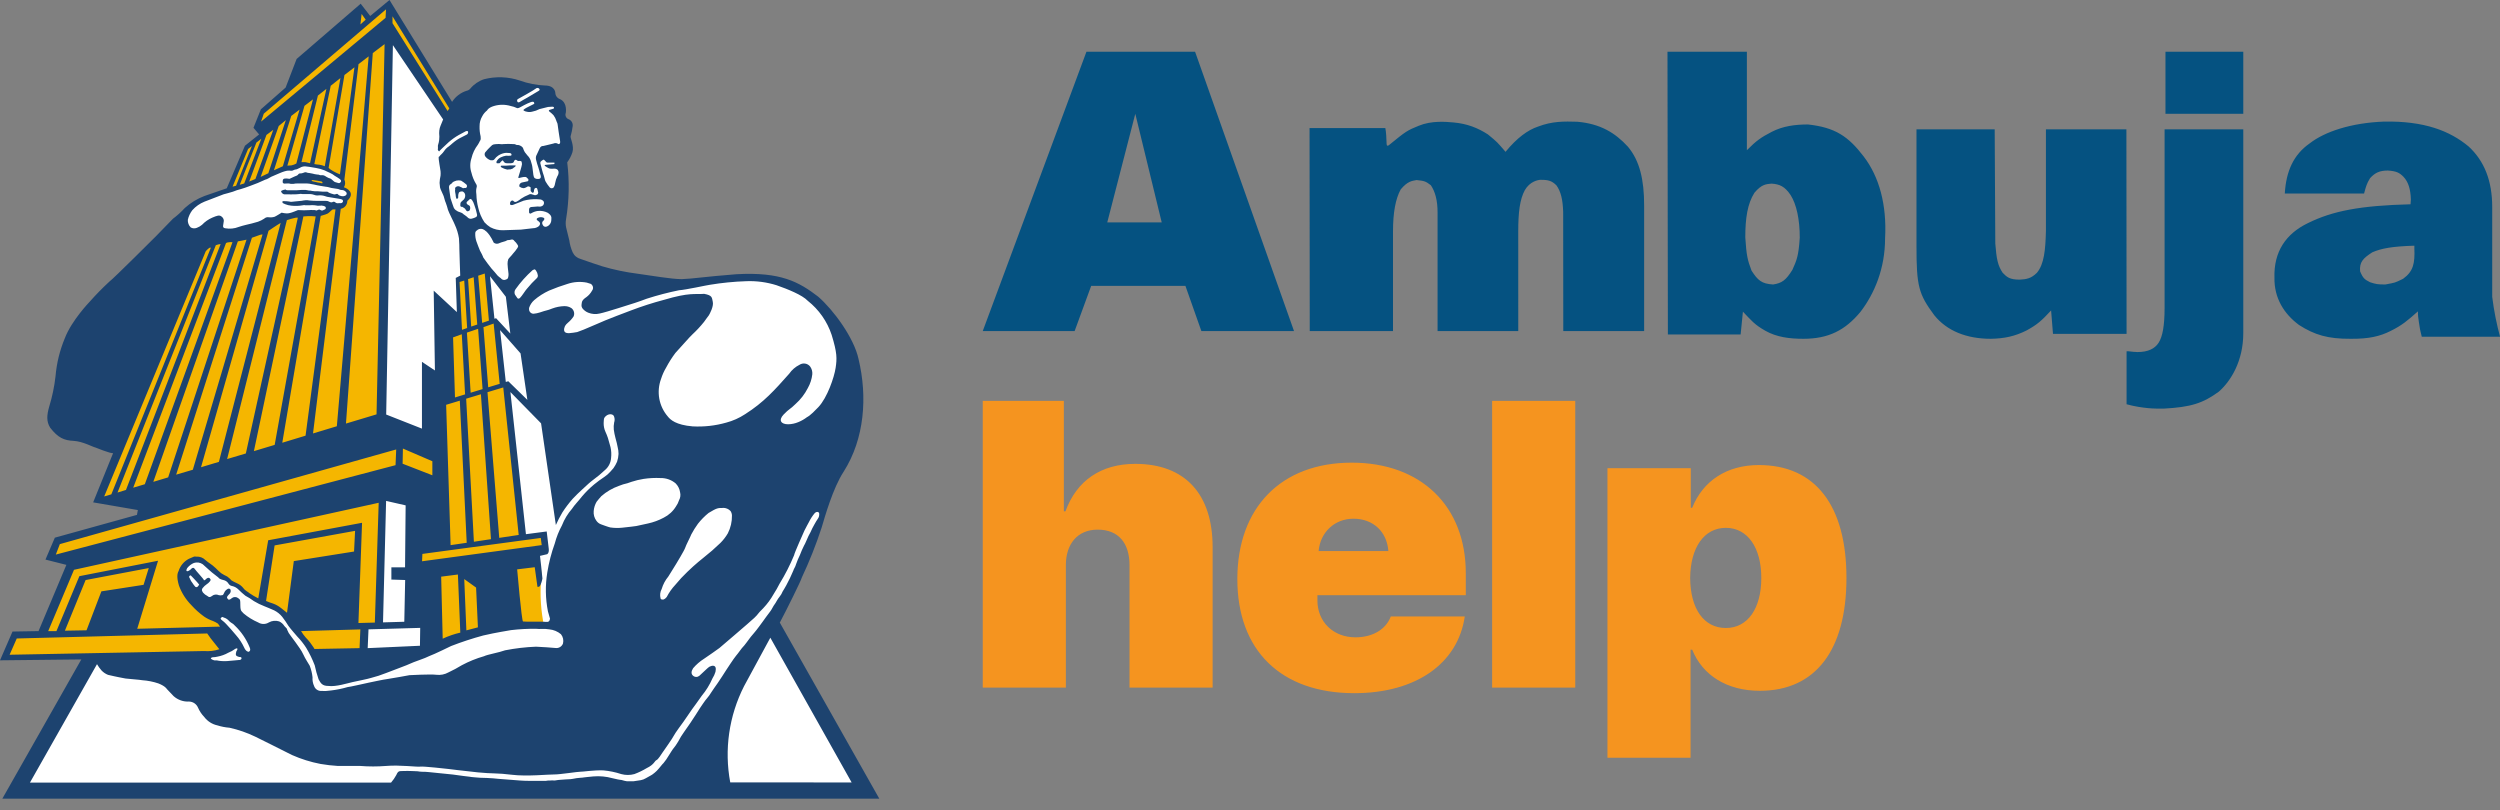 <svg width="145" height="47" viewBox="0 0 145 47" fill="none" xmlns="http://www.w3.org/2000/svg">
<rect x="0" y="0" width="145" height="47" fill="#808080" stroke="none"/>
<path fill-rule="evenodd" clip-rule="evenodd" d="M140.033 14.25C138.735 14.289 138.117 14.409 137.595 14.633C137.066 14.973 136.837 15.199 136.886 15.737C137.058 16.151 137.153 16.21 137.47 16.372C137.806 16.478 137.885 16.5 138.348 16.5C138.94 16.385 138.858 16.425 139.377 16.171C139.983 15.739 140.066 15.261 140.033 14.405V14.25ZM140.24 18.058C139.639 18.591 139.334 18.858 138.674 19.186C138.034 19.513 137.382 19.659 136.341 19.65C135.015 19.659 134.241 19.424 133.342 18.848C132.457 18.192 131.9 17.274 131.918 16.113C131.871 14.596 132.584 13.557 133.854 12.943C135.291 12.23 136.91 11.923 139.811 11.848C139.811 11.825 139.813 11.781 139.82 11.716C139.827 11.652 139.83 11.605 139.83 11.573C139.814 10.973 139.684 10.551 139.401 10.252C139.162 10.009 138.979 9.923 138.493 9.891C138.019 9.895 137.759 10.011 137.465 10.333C137.281 10.63 137.226 10.803 137.117 11.224H132.518C132.594 9.923 133.031 8.966 133.96 8.317C134.832 7.639 136.358 7.124 138.279 7.052C140.596 7.009 142.091 7.585 143.185 8.5C144.094 9.344 144.548 10.488 144.548 12.003V17.217C144.653 18.047 144.801 18.785 145.003 19.532H140.463C140.386 19.251 140.329 18.967 140.295 18.68C140.258 18.394 140.24 18.362 140.24 18.058ZM130.11 6.6H125.597V3H130.11V6.6ZM123.341 20.372C123.364 20.372 123.393 20.372 123.43 20.372C123.684 20.404 123.869 20.419 123.98 20.419C124.579 20.419 124.981 20.225 125.202 19.877C125.425 19.531 125.546 18.902 125.546 17.86V7.5H130.11V19.323C130.11 20.936 129.394 22.098 128.695 22.713C127.785 23.376 127.104 23.615 125.492 23.7C125.255 23.7 124.909 23.704 124.594 23.672C124.29 23.643 123.841 23.585 123.341 23.447V20.372ZM123.331 7.5L123.341 19.363H119.073L118.964 18.006C118.403 18.61 118.171 18.819 117.541 19.166C116.867 19.502 116.264 19.636 115.466 19.65C114.06 19.65 112.919 19.193 112.187 18.281C111.278 17.058 111.156 16.59 111.156 14.28V7.5H115.692L115.727 14.124C115.797 15.023 115.871 15.399 116.155 15.821C116.394 16.069 116.553 16.219 117.144 16.219C117.529 16.198 117.801 16.158 118.143 15.82C118.557 15.319 118.637 14.51 118.664 13.385V7.5H123.331ZM104.386 13.783C104.386 12.729 104.197 11.847 103.853 11.31C103.516 10.811 103.223 10.682 102.75 10.65C102.444 10.682 102.188 10.672 101.757 11.18C101.355 11.814 101.227 12.65 101.227 13.767C101.295 14.822 101.355 15.078 101.589 15.696C101.957 16.267 102.178 16.46 102.839 16.5C103.353 16.421 103.584 16.255 103.959 15.65C104.215 15.085 104.319 14.83 104.386 13.783ZM96.714 3H101.319V8.712C101.869 8.158 102.13 7.973 102.766 7.644C103.404 7.316 104.101 7.219 104.861 7.219C106.441 7.391 107.204 7.909 108.099 9.083C108.994 10.254 109.441 11.877 109.335 13.815C109.335 15.579 108.719 17.026 107.906 18.089C107.023 19.153 106.06 19.65 104.597 19.65C103.791 19.65 103.053 19.555 102.398 19.189C101.743 18.82 101.565 18.571 101.09 18.077L100.956 19.399H96.737L96.714 3ZM75.965 19.2L75.954 7.429H80.35C80.397 7.665 80.414 8.019 80.423 8.334C80.427 8.475 80.474 8.462 80.541 8.432C81.577 7.585 81.619 7.569 82.29 7.293C83.033 6.987 83.859 7.062 84.314 7.103C85.105 7.176 85.711 7.418 86.299 7.796C86.888 8.282 86.813 8.221 87.321 8.806C87.986 7.993 88.624 7.535 89.198 7.345C90.026 7.026 90.717 7.037 91.488 7.061C92.816 7.181 93.669 7.693 94.416 8.505C95.099 9.317 95.36 10.413 95.36 11.912V19.2H90.67L90.664 12.287C90.64 11.583 90.534 11.116 90.275 10.752C90.015 10.496 89.817 10.422 89.34 10.43C89.188 10.438 88.728 10.529 88.439 11.03C88.149 11.568 88.058 12.31 88.058 13.425L88.059 19.2H83.379V12.316C83.379 11.64 83.245 11.12 82.988 10.742C82.68 10.505 82.603 10.493 82.166 10.443C81.874 10.493 81.634 10.519 81.241 10.985C80.942 11.532 80.794 12.325 80.794 13.425V19.2H75.965ZM67.38 12.9L65.847 6.6L64.221 12.9H67.38ZM62.329 19.2H57L63.014 3H69.314L75.052 19.2H69.679L68.755 16.582H63.288L62.329 19.2Z" fill="#055281"/>
<path fill-rule="evenodd" clip-rule="evenodd" d="M61.82 39.882H57V23.25H61.703V29.658H61.797C62.443 27.872 63.866 26.904 65.841 26.904C68.756 26.904 70.332 28.679 70.332 31.733V39.882H65.512V32.782C65.512 31.502 64.877 30.719 63.666 30.719C62.467 30.719 61.82 31.583 61.82 32.77V39.882ZM80.666 35.755C80.383 36.516 79.596 36.965 78.62 36.965C77.327 36.965 76.41 36.066 76.41 34.822V34.522H85.016V33.243C85.016 29.347 82.417 26.834 78.397 26.834C74.317 26.834 71.766 29.428 71.766 33.589C71.766 37.726 74.294 40.204 78.549 40.204C82.112 40.204 84.557 38.498 84.957 35.755H80.666ZM78.502 30.085C79.631 30.085 80.442 30.822 80.525 31.963H76.48C76.575 30.868 77.409 30.085 78.502 30.085ZM86.544 39.882H91.364V23.25H86.544V39.882ZM102.015 26.973C100.146 26.973 98.771 27.895 98.147 29.451H98.065V27.157H93.233V43.95H98.053V37.68H98.147C98.747 39.167 100.158 40.066 102.074 40.066C105.295 40.066 107.094 37.715 107.094 33.519C107.094 29.312 105.284 26.973 102.015 26.973ZM100.099 36.424C98.829 36.424 98.042 35.317 98.03 33.531C98.042 31.756 98.841 30.615 100.099 30.615C101.357 30.615 102.156 31.756 102.156 33.519C102.156 35.294 101.369 36.424 100.099 36.424Z" fill="#F5941F"/>
<path fill-rule="evenodd" clip-rule="evenodd" d="M50.085 46.033H0.861L5.455 38.224L9.67 29.682L9.937 13.206L11.163 11.889L11.913 11.477L12.556 11.298L13.328 11.078L13.909 10.756L22.653 1.835L26.236 6.58L29.983 4.9L31.154 4.952L31.844 5.271L32.375 6.043L32.8 8.197L32.668 10.404L32.401 12.693L32.508 14.896L34.662 16.014L38.652 16.574L41.042 16.252L43.331 16.042L45.431 16.387L47.319 17.45L48.382 18.671L49.18 21.015L49.102 23.911L48.568 27.369L47.692 29.417V29.788L47.453 30.454L44.742 36.168L44.713 36.57L50.085 46.033Z" fill="white"/>
<path fill-rule="evenodd" clip-rule="evenodd" d="M22.648 0.396L22.589 1.524L25.959 6.88L26.184 6.183L22.648 0.396ZM28.248 15.568L26.576 16.2V18.274L25.853 19.179L25.943 22.793L25.399 23.519L25.715 31.418L24.224 31.644L24.178 32.681L25.5 37.48L28.352 36.443L31.564 36.349C31.374 35.459 31.312 34.547 31.38 33.64C31.517 32.284 30.794 32.149 30.794 32.149L31.517 31.89L31.608 31.164L30.343 31.12L29.347 22.396L29.257 22.036L28.94 18.925L28.624 18.666L28.248 15.568ZM25.637 28.357L25.505 26.163L22.332 25.245L8.255 29.964L3.277 31.338L2.945 32.287L3.5 32.481L4.156 32.777L2.388 36.803H0.871L0.353 38.081L11.907 37.952L13.152 37.656L13.02 36.51L12.019 35.33L10.567 33.466L10.894 32.614L11.451 32.385L12.019 32.743L12.838 33.466L13.165 33.63L13.424 33.889L13.72 33.92L14.378 34.576L15.096 34.903L15.783 35.198L16.732 35.919L17.769 37.425L18.425 38.177L21.017 38.078L21.147 36.474L21.925 36.342L22.153 28.616L25.637 28.357ZM17.917 10.38L18.225 10.287L18.879 10.447L18.91 10.797L18.617 10.758L18.122 10.629L17.888 10.507L17.917 10.38ZM5.732 28.974L11.889 13.937L16.341 12.641L17.326 12.4H18.829L19.247 12.024L19.765 11.935L19.991 11.783L20.017 11.523L20.206 11.321L20.141 11.106L19.765 10.847L19.903 10.587L19.643 10.222L18.923 9.779L18.067 9.602L17.385 9.579L16.984 9.69L16.426 9.779L14.922 10.486L13.235 11.041L14.308 8.555L15.291 7.723L14.987 7.093L15.247 6.333L20.75 1.641L20.911 0.531L21.43 1.151L22.519 0.308L22.534 1.659L22.228 24.678L5.732 28.974Z" fill="#F5B600"/>
<path fill-rule="evenodd" clip-rule="evenodd" d="M22.98 26.068L22.941 26.98L3.238 32.165L3.471 31.559L22.98 26.068ZM15.431 34.856L15.928 31.634L20.595 30.789L20.535 31.989L17.041 32.544L16.647 35.541L16.297 35.263C16.157 35.152 16 35.064 15.832 35.004C15.696 34.963 15.562 34.914 15.431 34.856ZM3.764 36.58L4.965 33.643L8.628 32.948L8.327 33.92L5.88 34.299L5.019 36.557L3.764 36.58ZM11.07 33.379C11.096 33.392 11.394 33.724 11.438 33.77C11.482 33.817 11.552 33.907 11.552 33.907C11.552 33.907 11.482 34.029 11.441 34.042C11.421 34.052 11.399 34.056 11.377 34.053C11.355 34.05 11.335 34.039 11.319 34.024C11.255 33.95 11.197 33.871 11.145 33.788C11.106 33.741 11.073 33.688 11.047 33.633C11.034 33.589 11.014 33.548 10.987 33.511C10.987 33.511 10.953 33.446 10.987 33.407C11.021 33.368 11.047 33.366 11.07 33.379ZM20.789 36.135L21.741 36.109L21.964 29.161L4.291 33.049L2.795 36.604H3.274L4.604 33.418L9.167 32.523L7.959 36.469L12.763 36.344L12.644 36.173C12.553 36.111 12.455 36.059 12.353 36.018C12.169 35.956 11.995 35.869 11.835 35.759C11.569 35.566 11.323 35.347 11.104 35.103C10.783 34.78 10.536 34.392 10.38 33.965C10.235 33.477 10.284 33.254 10.357 33.125C10.453 32.819 10.665 32.564 10.948 32.414C11.355 32.246 11.207 32.277 11.392 32.285C11.487 32.278 11.582 32.292 11.672 32.326C11.761 32.359 11.842 32.411 11.91 32.479C12.128 32.673 12.25 32.702 12.519 32.959C12.616 33.062 12.72 33.158 12.83 33.246C12.94 33.319 13.055 33.382 13.175 33.436C13.27 33.504 13.356 33.582 13.434 33.669C13.533 33.728 13.635 33.781 13.74 33.827C13.889 33.89 14.019 33.989 14.119 34.115C14.22 34.263 14.404 34.335 14.461 34.4C14.627 34.514 14.8 34.616 14.98 34.706L15.555 31.336L20.999 30.322L20.789 36.135ZM22.215 36.098L23.449 36.062L23.499 33.641L22.7 33.615V32.904H23.493L23.527 29.311L22.394 29.052L22.215 36.098ZM21.373 36.503L21.326 37.592L24.357 37.454L24.372 36.417L21.373 36.503ZM18.241 37.641L20.854 37.592L20.901 36.505L17.463 36.604C17.538 36.732 17.625 36.852 17.722 36.964C17.814 37.058 17.901 37.156 17.982 37.26C17.982 37.26 18.256 37.641 18.241 37.641ZM12.019 36.741C12.143 36.927 12.277 37.106 12.421 37.278C12.535 37.418 12.722 37.656 12.722 37.656C12.435 37.752 12.133 37.787 11.832 37.76L0.557 37.975L0.972 37.032L12.019 36.741ZM26.926 33.586L27.05 36.562L27.719 36.386L27.613 34.079L26.926 33.586ZM25.588 33.446L26.558 33.322L26.698 36.692C26.346 36.773 26.003 36.891 25.676 37.044L25.588 33.446ZM23.369 26.016L23.351 26.895L25.077 27.566V26.752L23.369 26.016ZM31.364 31.201L31.419 31.616L24.479 32.554L24.499 32.127L31.364 31.201ZM26.669 23.239L27.069 31.481L26.135 31.618L25.876 23.478L26.669 23.239ZM27.893 22.866L28.476 31.271L27.486 31.421L27.037 23.125L27.893 22.866ZM29.189 22.472L30.084 31.027L28.956 31.196L28.274 22.747L29.189 22.472ZM29.005 19.146L29.337 22.153L29.48 22.112L30.587 23.193L30.192 20.496L29.005 19.146ZM26.783 19.387L26.975 22.874L26.389 23.053L26.278 19.568L26.783 19.387ZM27.73 19.071L27.989 22.568L27.297 22.778L27.081 19.291L27.73 19.071ZM28.632 18.767L28.982 22.262L28.316 22.464L28.041 18.975L28.632 18.767ZM28.419 16.019L28.678 18.487L28.772 18.456L29.599 19.348L29.34 17.214L28.419 16.019ZM27.735 15.991L27.965 18.728L28.357 18.596L28.116 15.864L27.735 15.991ZM27.149 16.188L27.328 18.941L27.68 18.824L27.473 16.079L27.149 16.188ZM26.654 16.356L26.796 19.13L27.094 19.026L26.926 16.273L26.654 16.356ZM12.797 14.155L12.675 14.173C12.623 14.187 12.571 14.203 12.519 14.22L6.816 28.567L7.306 28.417L12.797 14.155ZM13.484 14.049C13.421 14.039 13.357 14.039 13.294 14.049C13.25 14.067 13.214 14.049 13.175 14.07L13.11 14.095L7.726 28.287L8.4 28.085L13.484 14.049ZM13.795 14C13.795 14 14.248 13.919 14.282 13.904C14.316 13.888 14.282 13.948 14.282 13.948L9.753 27.688L8.892 27.947L13.795 14ZM6.458 28.671L6.043 28.795L11.936 14.567C11.996 14.499 12.062 14.436 12.133 14.378C12.165 14.368 12.198 14.362 12.232 14.363L6.458 28.671ZM14.611 13.79C14.611 13.79 14.845 13.709 14.902 13.686C14.959 13.663 15.029 13.642 15.086 13.621C15.132 13.606 15.18 13.598 15.228 13.598L11.184 27.245L10.217 27.53L14.611 13.79ZM15.576 13.383C15.576 13.383 15.739 13.284 15.835 13.211C15.931 13.139 16.278 12.929 16.278 12.929L12.696 26.788L11.659 27.1L15.576 13.383ZM16.639 12.768C16.809 12.712 16.982 12.664 17.157 12.626C17.196 12.623 17.235 12.623 17.274 12.626L14.259 26.301L13.173 26.625L16.639 12.768ZM18.311 12.543L15.931 25.803L14.726 26.166L17.595 12.553L17.837 12.537C17.923 12.532 18.009 12.532 18.096 12.537C18.165 12.537 18.235 12.543 18.303 12.553L18.311 12.543ZM17.722 25.269L16.372 25.679L18.601 12.522C18.601 12.522 18.817 12.462 18.861 12.444C18.902 12.431 18.943 12.416 18.982 12.397C19.019 12.379 19.053 12.355 19.084 12.327C19.104 12.304 19.151 12.276 19.169 12.25C19.195 12.222 19.224 12.196 19.255 12.175C19.266 12.162 19.281 12.152 19.297 12.147C19.314 12.142 19.331 12.142 19.348 12.146C19.385 12.149 19.422 12.149 19.459 12.146L17.722 25.269ZM18.08 10.492C18.102 10.504 18.124 10.514 18.148 10.52L18.446 10.588C18.492 10.598 18.539 10.606 18.586 10.611C18.614 10.611 18.617 10.629 18.658 10.629C18.7 10.629 18.708 10.629 18.708 10.59C18.701 10.569 18.687 10.551 18.669 10.538C18.651 10.525 18.629 10.518 18.607 10.518C18.547 10.518 18.459 10.482 18.415 10.482C18.371 10.482 18.205 10.45 18.194 10.45C18.184 10.45 18.052 10.419 18.08 10.489V10.492ZM11.858 11.697C11.588 11.806 11.347 11.976 11.153 12.193C11.029 12.357 10.94 12.546 10.894 12.747C10.889 12.83 10.901 12.912 10.931 12.989C10.96 13.066 11.006 13.136 11.065 13.193C11.118 13.223 11.178 13.24 11.239 13.244C11.3 13.247 11.361 13.237 11.417 13.214C11.527 13.173 11.629 13.113 11.718 13.038C11.886 12.861 12.088 12.72 12.312 12.623C12.587 12.509 12.727 12.447 12.864 12.571C12.913 12.608 12.95 12.659 12.968 12.718C12.987 12.776 12.987 12.839 12.968 12.898C12.968 13.025 12.854 13.214 13.066 13.24C13.328 13.287 13.597 13.26 13.844 13.162C14.057 13.084 14.598 12.965 14.598 12.963L14.964 12.861C15.089 12.817 15.208 12.758 15.319 12.685C15.353 12.652 15.394 12.627 15.439 12.612C15.484 12.597 15.532 12.593 15.578 12.6C15.697 12.617 15.817 12.608 15.931 12.571C16.019 12.535 16.333 12.335 16.333 12.335C16.433 12.359 16.536 12.374 16.639 12.379C16.706 12.377 16.773 12.367 16.838 12.348C16.885 12.348 17.284 12.185 17.284 12.185C17.511 12.2 17.739 12.2 17.966 12.185C18.019 12.175 18.074 12.175 18.127 12.185C18.204 12.174 18.282 12.182 18.355 12.208C18.396 12.208 18.42 12.164 18.531 12.154C18.557 12.154 18.648 12.237 18.718 12.203C18.788 12.169 18.887 12.141 18.889 12.104C18.898 12.083 18.899 12.059 18.894 12.037C18.888 12.015 18.876 11.995 18.858 11.98C18.804 11.949 18.744 11.931 18.682 11.928C18.653 11.918 18.622 11.918 18.593 11.928C18.484 11.943 18.373 11.936 18.267 11.907C18.158 11.895 18.049 11.895 17.94 11.907H17.722C17.669 11.89 17.612 11.89 17.559 11.907C17.338 11.947 17.113 11.954 16.89 11.928C16.77 11.917 16.652 11.888 16.54 11.843L16.405 11.78C16.405 11.78 16.307 11.651 16.473 11.666C16.578 11.666 16.683 11.674 16.787 11.69C16.828 11.703 16.871 11.708 16.914 11.705C16.942 11.705 17.061 11.69 17.108 11.684L17.297 11.666C17.297 11.666 17.455 11.646 17.5 11.646C17.534 11.643 17.568 11.637 17.601 11.627C17.643 11.62 17.687 11.614 17.73 11.612C17.799 11.607 17.868 11.612 17.935 11.627C18.107 11.646 18.28 11.653 18.453 11.651H18.884C18.955 11.644 19.026 11.66 19.086 11.697C19.221 11.767 19.281 11.723 19.281 11.723C19.303 11.708 19.329 11.7 19.356 11.7C19.383 11.7 19.409 11.708 19.431 11.723C19.456 11.749 19.486 11.768 19.52 11.779C19.554 11.79 19.59 11.792 19.625 11.786C19.673 11.778 19.723 11.778 19.77 11.786C19.792 11.783 19.813 11.776 19.832 11.765C19.851 11.754 19.867 11.739 19.879 11.721C19.887 11.709 19.892 11.695 19.894 11.681C19.896 11.667 19.895 11.652 19.891 11.639C19.888 11.625 19.881 11.612 19.873 11.601C19.864 11.589 19.853 11.58 19.84 11.573C19.769 11.548 19.695 11.531 19.62 11.521L19.102 11.436C19.013 11.428 18.925 11.407 18.842 11.373C18.725 11.335 18.6 11.321 18.477 11.332C18.389 11.345 18.3 11.334 18.218 11.301C18.141 11.272 18.061 11.257 17.979 11.254H17.528C17.471 11.239 17.411 11.239 17.354 11.254C17.253 11.283 16.543 11.272 16.543 11.272C16.51 11.276 16.477 11.272 16.447 11.26C16.416 11.248 16.388 11.229 16.367 11.205C16.281 11.117 16.265 11.06 16.455 11.013C16.644 10.966 16.577 11.013 16.577 11.013C16.621 11.032 16.669 11.04 16.717 11.036H17.186C17.186 11.036 17.43 11.016 17.497 11.016C17.531 11.018 17.564 11.018 17.598 11.016C17.679 11.008 17.761 11.015 17.839 11.036C17.961 11.07 17.966 11.036 18.098 11.075C18.204 11.093 18.312 11.099 18.42 11.093L18.726 11.117H18.985C19.055 11.168 19.133 11.205 19.216 11.228C19.335 11.257 19.356 11.272 19.384 11.277C19.437 11.273 19.49 11.262 19.54 11.244C19.573 11.228 19.633 11.311 19.662 11.327L19.75 11.36C19.807 11.382 19.869 11.388 19.929 11.379C20.014 11.36 20.082 11.335 20.102 11.262C20.123 11.189 20.087 11.15 20.038 11.106C20.008 11.078 19.974 11.056 19.936 11.041C19.898 11.027 19.858 11.02 19.817 11.021C19.703 11.021 19.662 10.959 19.558 10.953C19.454 10.948 19.327 10.907 19.27 10.909C19.213 10.912 19.055 10.847 19.011 10.847C18.967 10.847 18.492 10.764 18.415 10.749C18.337 10.733 18.111 10.679 18.07 10.679C17.985 10.657 17.898 10.645 17.811 10.642H17.251C17.177 10.638 17.104 10.645 17.033 10.663C16.976 10.668 16.919 10.668 16.862 10.663C16.795 10.642 16.724 10.634 16.654 10.64C16.584 10.64 16.395 10.691 16.395 10.552C16.395 10.412 16.416 10.342 16.615 10.352C16.815 10.362 16.74 10.401 16.875 10.334C17.009 10.266 17.191 10.191 17.23 10.178C17.264 10.155 17.294 10.126 17.318 10.093C17.326 10.082 17.336 10.074 17.348 10.069C17.36 10.063 17.372 10.061 17.385 10.062C17.467 10.064 17.547 10.048 17.621 10.015C17.651 9.998 17.684 9.99 17.719 9.99C17.753 9.99 17.786 9.998 17.816 10.015C17.854 10.027 17.895 10.034 17.935 10.033C17.997 10.049 18.061 10.061 18.124 10.069C18.209 10.094 18.296 10.112 18.384 10.121C18.446 10.119 18.509 10.132 18.565 10.16H18.721C18.765 10.166 18.809 10.181 18.848 10.204C18.91 10.246 18.976 10.284 19.045 10.316C19.085 10.334 19.126 10.348 19.169 10.36C19.198 10.36 19.33 10.497 19.389 10.539C19.439 10.564 19.492 10.583 19.548 10.593C19.593 10.619 19.647 10.627 19.698 10.616C19.731 10.595 19.758 10.567 19.778 10.533C19.778 10.533 19.812 10.461 19.711 10.386C19.618 10.319 19.522 10.258 19.423 10.202C19.337 10.133 19.243 10.075 19.143 10.03C18.99 9.968 18.884 9.903 18.835 9.885C18.668 9.817 18.494 9.769 18.316 9.74C17.964 9.673 17.798 9.66 17.798 9.66C17.727 9.644 17.654 9.644 17.584 9.657C17.513 9.67 17.445 9.698 17.385 9.738C17.126 9.872 17.126 9.828 17.126 9.828L16.945 9.901C16.909 9.906 16.872 9.906 16.836 9.901C16.792 9.901 16.675 9.846 16.201 10.051L15.731 10.253C15.731 10.253 15.604 10.318 15.555 10.352C15.503 10.382 15.447 10.405 15.389 10.419L14.948 10.614C14.948 10.614 14.171 10.92 13.969 10.966C13.813 11.005 13.66 11.055 13.512 11.117C13.476 11.135 12.968 11.27 12.968 11.27L11.858 11.697ZM14.611 8.467L13.691 10.774L13.489 10.826L14.389 8.641L14.611 8.467ZM15.156 8.047L14.165 10.64L13.906 10.717L14.871 8.27L15.156 8.047ZM15.851 7.529L14.814 10.38L14.453 10.531L15.454 7.827L15.851 7.529ZM16.579 6.966L15.563 10.049L15.117 10.261L16.167 7.308L16.579 6.966ZM17.375 6.357L16.405 9.642L15.887 9.877L16.893 6.725L17.375 6.357ZM18.153 5.761L17.188 9.486C17.099 9.535 17.003 9.571 16.903 9.592L16.667 9.608L17.66 6.139L18.153 5.761ZM18.931 5.154L17.982 9.468L17.722 9.406C17.643 9.4 17.563 9.4 17.484 9.406L18.438 5.543L18.931 5.154ZM19.745 4.527L18.837 9.642C18.735 9.598 18.628 9.568 18.518 9.553C18.422 9.548 18.325 9.535 18.231 9.515L19.182 4.975L19.745 4.527ZM20.559 3.904L19.716 10.111C19.511 10.035 19.315 9.933 19.135 9.807L19.06 9.732L19.978 4.35L20.559 3.904ZM20.795 3.72L21.383 3.269L19.537 24.722L18.155 25.14L19.063 17.772L19.763 12.112C19.872 12.091 19.971 12.033 20.041 11.946C20.111 11.86 20.148 11.752 20.146 11.64C20.634 11.189 20.118 10.912 19.947 10.863C19.988 10.796 20.012 10.72 20.017 10.642C20.021 10.564 20.007 10.486 19.975 10.414L20.795 3.72ZM22.306 2.559L21.622 3.077L20.066 24.567L21.839 24.033L22.306 2.559ZM22.363 1.034L22.389 0.542L15.298 6.595L15.143 7.052L22.363 1.034ZM22.765 0.946V1.346L25.962 6.44L26.06 6.287L22.765 0.946ZM21.209 1.141L20.904 1.418L20.974 0.809L21.209 1.141ZM25.5 8.745C25.5 8.745 25.759 8.485 26.018 8.252C26.202 8.09 26.402 7.947 26.615 7.827C26.757 7.746 27.022 7.609 27.022 7.609C27.022 7.609 27.144 7.565 27.149 7.651C27.154 7.68 27.15 7.711 27.138 7.738C27.125 7.765 27.105 7.788 27.079 7.803C27.03 7.84 26.623 8.021 26.511 8.107C26.421 8.167 26.334 8.233 26.252 8.304C26.21 8.351 26.021 8.498 26.021 8.498C25.918 8.566 25.829 8.654 25.762 8.758C25.648 8.931 25.544 8.98 25.503 9.053C25.461 9.126 25.425 9.025 25.448 9.248C25.471 9.47 25.51 9.642 25.516 9.704C25.521 9.766 25.552 9.929 25.552 9.929C25.56 10.016 25.56 10.102 25.552 10.189C25.52 10.326 25.501 10.467 25.495 10.609C25.505 10.657 25.51 10.707 25.51 10.756C25.51 10.829 25.524 10.902 25.552 10.969C25.596 11.047 25.671 11.257 25.707 11.314C25.744 11.371 25.811 11.692 25.855 11.762C25.905 11.895 25.948 12.031 25.982 12.169C26.024 12.312 26.361 12.965 26.374 13.02C26.493 13.275 26.576 13.545 26.62 13.823C26.636 14.132 26.648 14.293 26.643 14.445C26.638 14.598 26.698 15.986 26.693 15.986L26.433 16.12L26.498 18.101L25.155 16.857L25.225 21.487L24.473 20.986V24.86L22.399 24.043L22.788 2.618L25.702 6.927L25.547 7.306L25.505 7.43C25.482 7.525 25.471 7.623 25.471 7.721C25.487 7.856 25.487 7.992 25.471 8.128C25.451 8.33 25.378 8.415 25.399 8.527C25.42 8.638 25.36 8.659 25.422 8.739C25.484 8.82 25.5 8.75 25.5 8.745ZM32.24 30.452C32.351 30.201 32.477 29.957 32.617 29.721C32.798 29.441 33 29.175 33.221 28.925C33.542 28.577 34.042 28.147 34.136 28.051C34.229 27.955 34.688 27.621 34.748 27.564C34.807 27.507 35.007 27.328 35.082 27.268C35.186 27.182 35.271 27.076 35.333 26.956C35.395 26.836 35.432 26.705 35.442 26.571C35.468 26.36 35.458 26.146 35.411 25.938C35.372 25.78 35.287 25.505 35.258 25.399C35.217 25.278 35.17 25.159 35.116 25.044C35.045 24.886 35.01 24.716 35.012 24.543C35.03 24.331 34.991 24.253 35.16 24.116C35.328 23.978 35.582 24.002 35.621 24.175C35.657 24.281 35.657 24.396 35.621 24.502C35.593 24.639 35.587 24.78 35.6 24.919C35.622 25.081 35.654 25.241 35.696 25.399C35.743 25.557 35.816 25.86 35.821 25.917C35.857 26.051 35.875 26.189 35.875 26.327C35.868 26.482 35.839 26.634 35.79 26.781C35.733 26.912 35.663 27.037 35.58 27.154C35.525 27.221 35.388 27.372 35.388 27.372C35.284 27.488 35.164 27.59 35.033 27.675C34.835 27.805 34.645 27.945 34.462 28.095C34.209 28.305 33.975 28.536 33.762 28.787C33.521 29.098 33.342 29.257 33.176 29.511C32.928 29.795 32.73 30.12 32.593 30.473C32.412 30.805 32.272 31.159 32.176 31.525C31.979 32.069 31.834 32.631 31.743 33.202C31.621 33.95 31.634 34.712 31.779 35.455C31.948 36.026 31.896 35.886 31.896 35.886C31.896 35.886 31.896 36.098 31.696 36.07C31.497 36.041 30.415 36.07 30.335 36.046C30.255 36.023 29.995 33.023 29.995 33.023L31.014 32.899L31.172 34.035C31.2 34.041 31.228 34.04 31.255 34.03C31.281 34.02 31.304 34.003 31.32 33.98C31.39 33.845 31.437 33.7 31.46 33.55C31.46 33.451 31.32 32.24 31.32 32.24L31.732 32.145C31.732 32.145 31.857 32.09 31.828 31.828C31.8 31.567 31.709 30.825 31.709 30.825L30.504 30.983L29.604 22.739L31.382 24.554L32.24 30.452ZM13.878 38.105C13.761 38.069 13.655 38.053 13.683 37.892C13.688 37.818 13.715 37.746 13.761 37.687C13.787 37.633 13.779 37.563 13.644 37.633C13.523 37.726 13.388 37.801 13.245 37.856C13.046 37.969 12.83 38.047 12.605 38.087C12.405 38.136 12.374 38.1 12.276 38.136C12.239 38.18 12.169 38.185 12.33 38.266C12.491 38.346 12.48 38.266 12.711 38.328C12.918 38.354 13.127 38.354 13.333 38.328C13.414 38.328 13.805 38.281 13.852 38.281C14.018 38.304 14.093 38.087 13.878 38.105ZM12.841 35.818C12.893 35.782 12.877 35.766 12.981 35.818C13.108 35.854 13.22 35.929 13.302 36.033C13.445 36.166 13.492 36.137 13.616 36.28C13.99 36.635 14.285 37.066 14.479 37.545C14.583 37.773 14.414 37.804 14.414 37.804C14.414 37.804 14.264 37.804 14.155 37.545C14.036 37.291 13.88 37.055 13.694 36.845C13.652 36.783 13.118 36.179 13.105 36.179C13.04 36.109 12.969 36.046 12.893 35.989C12.797 35.925 12.771 35.855 12.828 35.826L12.841 35.818ZM11.83 33.643C11.83 33.607 11.335 33.07 11.293 32.995C11.252 32.92 11.156 32.904 11.065 33.023C10.889 33.174 10.73 33.182 10.857 32.951C10.958 32.821 11.09 32.718 11.241 32.653C11.327 32.624 11.419 32.615 11.509 32.628C11.6 32.641 11.685 32.675 11.76 32.728C12.019 32.967 12.296 33.205 12.296 33.205L12.664 33.493C12.716 33.581 12.864 33.62 12.952 33.641C13.015 33.653 13.074 33.678 13.127 33.714C13.179 33.751 13.223 33.798 13.255 33.853C13.277 33.889 13.307 33.919 13.342 33.943C13.377 33.966 13.416 33.981 13.458 33.988C13.6 34.018 13.729 34.089 13.831 34.193C13.958 34.32 14.092 34.441 14.233 34.553C14.405 34.644 14.57 34.748 14.726 34.864C14.919 34.982 15.123 35.081 15.335 35.162C15.335 35.162 15.786 35.344 15.902 35.401C16.082 35.491 16.24 35.618 16.367 35.774C16.496 35.94 16.615 36.113 16.724 36.293C16.799 36.412 17.243 36.92 17.243 36.92C17.437 37.121 17.611 37.341 17.761 37.576C17.955 37.899 18.12 38.238 18.254 38.59C18.311 38.864 18.386 39.134 18.477 39.398C18.599 39.621 18.684 39.785 19.045 39.785C19.483 39.844 20.178 39.621 20.447 39.562C20.717 39.502 21.336 39.38 21.515 39.321C21.812 39.246 22.103 39.152 22.386 39.038C22.76 38.888 23.67 38.561 23.805 38.486C23.939 38.411 24.686 38.172 24.896 38.053C25.176 37.955 26.164 37.47 26.164 37.47C26.774 37.233 27.396 37.029 28.028 36.858C28.79 36.679 29.49 36.578 29.638 36.547C30.124 36.489 30.613 36.464 31.102 36.471C31.325 36.503 31.52 36.443 31.862 36.503C32.11 36.526 32.345 36.625 32.536 36.785C32.596 36.86 32.638 36.948 32.658 37.041C32.678 37.135 32.676 37.232 32.653 37.325C32.621 37.41 32.56 37.483 32.482 37.53C32.403 37.577 32.311 37.596 32.22 37.584C32.028 37.568 31.406 37.516 31.087 37.508C30.485 37.532 29.886 37.602 29.295 37.718C28.938 37.851 28.282 37.957 28.072 38.061C27.628 38.188 27.198 38.362 26.791 38.579C26.54 38.733 26.28 38.872 26.013 38.997C25.799 39.118 25.55 39.168 25.306 39.137C24.992 39.093 23.75 39.16 23.75 39.16C23.75 39.16 22.617 39.37 22.454 39.386C22.291 39.401 21.531 39.564 21.393 39.593C21.256 39.621 20.248 39.852 20.157 39.852C19.845 39.943 19.526 40.008 19.203 40.047C19.006 40.078 18.806 40.088 18.607 40.075C18.52 40.073 18.437 40.044 18.368 39.993C18.298 39.942 18.246 39.871 18.218 39.79C18.145 39.632 18.114 39.458 18.127 39.284C18.103 39.054 18.048 38.828 17.964 38.613C17.904 38.507 17.681 38.164 17.606 37.986C17.543 37.85 17.469 37.721 17.383 37.599C17.336 37.524 16.95 36.987 16.864 36.881C16.775 36.774 16.704 36.653 16.654 36.523C16.654 36.435 16.535 36.376 16.488 36.3C16.416 36.187 16.312 36.097 16.19 36.041C16.092 36.01 15.989 35.998 15.886 36.009C15.783 36.019 15.684 36.05 15.594 36.101C15.501 36.159 15.394 36.19 15.284 36.19C15.175 36.19 15.067 36.159 14.974 36.101C14.67 35.97 14.386 35.795 14.132 35.582C14.028 35.447 13.945 35.486 13.94 35.116C13.935 34.745 13.94 34.802 13.81 34.688C13.758 34.649 13.695 34.628 13.63 34.628C13.565 34.628 13.502 34.649 13.45 34.688C13.401 34.732 13.289 34.823 13.232 34.761C13.175 34.698 13.134 34.659 13.201 34.566C13.268 34.473 13.325 34.447 13.357 34.379C13.373 34.348 13.382 34.313 13.382 34.277C13.382 34.241 13.373 34.206 13.357 34.175C13.333 34.152 13.301 34.14 13.268 34.14C13.236 34.14 13.204 34.152 13.18 34.175C13.097 34.223 13.033 34.299 12.999 34.39C12.934 34.525 12.921 34.519 12.885 34.519C12.821 34.538 12.754 34.538 12.69 34.519C12.626 34.489 12.554 34.477 12.483 34.486C12.413 34.494 12.346 34.523 12.291 34.569C12.128 34.696 12.066 34.584 12.032 34.569C11.933 34.52 11.845 34.452 11.773 34.369C11.739 34.302 11.666 34.229 11.752 34.11C11.82 34.022 11.901 33.946 11.993 33.884C12.057 33.844 12.114 33.793 12.162 33.734C12.224 33.661 12.242 33.615 12.162 33.539C12.081 33.464 11.954 33.571 11.936 33.599C11.918 33.627 11.825 33.682 11.817 33.643H11.83ZM47.114 30.641C47.114 30.641 47.344 30.205 47.422 30.107C47.493 30.017 47.525 29.904 47.513 29.791C47.513 29.697 47.381 29.638 47.254 29.762C47.121 29.921 47.008 30.095 46.917 30.281C46.917 30.281 46.702 30.675 46.657 30.773C46.614 30.872 46.074 32.069 46.056 32.207C45.82 32.777 45.539 33.328 45.216 33.853C45.112 34.06 44.997 34.262 44.871 34.457C44.705 34.753 44.503 35.027 44.27 35.274C43.897 35.639 44.011 35.59 43.751 35.836C43.492 36.083 41.727 37.584 41.727 37.584C41.727 37.584 40.928 38.157 40.837 38.206C40.598 38.357 40.383 38.543 40.2 38.758C40.08 38.945 40.08 39.093 40.2 39.194C40.25 39.237 40.315 39.262 40.382 39.262C40.449 39.262 40.514 39.237 40.565 39.194L40.977 38.81C41.029 38.758 41.086 38.712 41.146 38.67C41.26 38.61 41.599 38.494 41.498 38.965C41.457 39.101 41.398 39.23 41.322 39.349C41.163 39.713 40.954 40.053 40.7 40.358C40.552 40.565 40.15 41.136 40.14 41.136C39.974 41.377 39.811 41.618 39.645 41.856C39.645 41.856 39.126 42.556 39.082 42.668C39.038 42.779 38.47 43.585 38.413 43.666C38.356 43.746 38.175 44.05 38.074 44.088C37.973 44.127 37.939 44.348 37.511 44.55C37.283 44.687 37.042 44.804 36.793 44.897C36.544 44.965 36.282 44.965 36.033 44.897C35.697 44.786 35.349 44.714 34.996 44.682C34.434 44.661 33.762 44.77 33.664 44.76C33.565 44.749 32.443 44.926 32.152 44.918C31.862 44.91 30.545 45.045 29.689 44.936C28.834 44.827 28.541 44.882 27.732 44.799C26.923 44.716 25.995 44.599 25.995 44.599C25.995 44.599 24.536 44.433 24.377 44.464C24.219 44.495 23.182 44.355 22.394 44.425C21.895 44.464 21.393 44.464 20.893 44.425H19.597C19.261 44.405 18.925 44.366 18.593 44.309C18.023 44.2 17.466 44.026 16.934 43.79C16.38 43.505 14.806 42.727 14.806 42.727C14.331 42.498 13.83 42.324 13.315 42.209C13.074 42.19 12.836 42.144 12.605 42.071C12.304 42.005 12.037 41.834 11.85 41.589C11.698 41.431 11.575 41.248 11.487 41.047C11.444 40.944 11.373 40.856 11.281 40.792C11.189 40.729 11.081 40.693 10.969 40.69C10.806 40.7 10.642 40.677 10.488 40.623C10.333 40.569 10.191 40.485 10.069 40.376C9.854 40.156 9.678 39.964 9.678 39.964C9.678 39.964 9.595 39.798 9.183 39.637C8.882 39.536 8.569 39.474 8.252 39.453C8.115 39.422 7.433 39.378 7.282 39.354C7.132 39.331 6.634 39.225 6.634 39.225L6.266 39.142C6.121 39.085 5.991 38.996 5.885 38.883C5.787 38.771 5.701 38.65 5.626 38.522L1.737 45.39H22.682C22.8 45.254 22.903 45.105 22.988 44.947C23.102 44.687 23.159 44.731 23.413 44.718C23.667 44.705 24.219 44.734 24.219 44.734C24.305 44.75 24.392 44.76 24.479 44.762C24.608 44.761 24.738 44.767 24.867 44.781L26.265 44.923C26.724 44.975 26.503 44.967 26.874 45.006C27.245 45.045 27.335 45.066 27.335 45.066C27.335 45.066 27.784 45.11 27.854 45.11C27.924 45.11 28.559 45.13 28.611 45.144C28.663 45.157 29.13 45.19 29.365 45.208C29.601 45.227 30.096 45.26 30.159 45.27C30.221 45.281 30.693 45.297 30.856 45.291C31.02 45.286 31.533 45.291 31.652 45.291C31.737 45.273 31.824 45.266 31.911 45.27C31.988 45.26 32.066 45.26 32.142 45.27C32.238 45.27 32.308 45.237 32.523 45.227C32.738 45.216 32.824 45.198 32.951 45.198C33.038 45.198 33.125 45.19 33.21 45.175C33.362 45.141 33.516 45.12 33.672 45.11C33.799 45.11 33.975 45.066 34.074 45.066C34.172 45.066 34.304 45.035 34.421 45.032C34.791 45.002 35.163 45.037 35.52 45.136C36.096 45.276 35.969 45.211 36.096 45.252C36.18 45.279 36.267 45.299 36.355 45.312C36.441 45.307 36.528 45.307 36.614 45.312C36.701 45.32 36.788 45.314 36.873 45.294C36.936 45.294 37.109 45.25 37.164 45.25C37.266 45.232 37.363 45.195 37.452 45.141C37.503 45.107 37.82 44.944 37.853 44.91C37.938 44.848 38.017 44.781 38.092 44.708C38.25 44.547 38.426 44.301 38.483 44.26C38.596 44.124 38.696 43.979 38.784 43.827C38.846 43.72 39.023 43.456 39.023 43.456C39.139 43.317 39.243 43.169 39.334 43.013C39.433 42.818 39.548 42.632 39.676 42.455C39.868 42.167 40.026 41.97 40.062 41.9C40.14 41.799 40.601 41.066 40.601 41.066C40.601 41.066 40.928 40.573 40.995 40.516C41.092 40.404 41.179 40.283 41.255 40.156C41.255 40.156 41.581 39.671 41.628 39.616C41.675 39.562 42.121 38.862 42.121 38.862C42.121 38.862 42.574 38.167 42.688 38.037C42.803 37.908 43.049 37.55 43.095 37.519C43.142 37.488 43.474 37.032 43.474 37.032C43.474 37.032 43.601 36.858 43.733 36.715C43.865 36.573 44.236 36.057 44.252 36.036C44.267 36.015 44.586 35.567 44.669 35.468C44.752 35.37 44.856 35.136 44.928 35.051C45.001 34.965 45.074 34.776 45.224 34.597C45.294 34.512 45.35 34.416 45.39 34.312C45.431 34.255 45.566 34.014 45.605 33.946C45.754 33.673 45.889 33.391 46.009 33.104C46.046 32.969 46.121 32.912 46.178 32.707C46.24 32.53 46.313 32.357 46.396 32.189C46.466 32.003 46.545 31.821 46.634 31.644C46.704 31.541 46.808 31.258 46.894 31.084C46.975 30.941 47.049 30.793 47.114 30.641ZM41.929 29.461C41.628 29.461 41.581 29.461 41.097 29.752C40.868 29.937 40.661 30.148 40.48 30.379C40.337 30.575 40.209 30.78 40.096 30.994C40.044 31.139 39.782 31.629 39.741 31.771C39.699 31.914 39.222 32.697 39.222 32.697C39.067 32.935 38.919 33.202 38.761 33.441C38.587 33.651 38.457 33.895 38.38 34.156C38.286 34.327 38.263 34.527 38.315 34.714C38.341 34.799 38.483 34.771 38.483 34.771C38.558 34.742 38.623 34.691 38.67 34.626C38.803 34.368 38.971 34.13 39.17 33.918C39.387 33.653 39.62 33.402 39.868 33.166C40.327 32.718 40.796 32.352 40.796 32.352C41.141 32.082 41.471 31.794 41.786 31.489C41.952 31.323 42.095 31.136 42.214 30.934C42.378 30.613 42.46 30.257 42.453 29.897C42.45 29.804 42.421 29.714 42.37 29.638C42.314 29.579 42.247 29.532 42.172 29.501C42.098 29.47 42.017 29.455 41.937 29.456L41.929 29.461ZM35.891 28.183C35.521 28.315 35.179 28.515 34.882 28.772C34.784 28.878 34.691 28.989 34.602 29.104C34.507 29.268 34.449 29.451 34.434 29.64C34.415 29.845 34.473 30.049 34.597 30.213C34.662 30.303 34.752 30.372 34.856 30.41C34.856 30.41 35.297 30.574 35.396 30.592C35.622 30.625 35.852 30.631 36.08 30.607C36.409 30.579 36.907 30.509 36.907 30.509C36.907 30.509 37.477 30.382 37.586 30.361C37.903 30.292 38.208 30.179 38.494 30.026C38.789 29.879 39.038 29.651 39.209 29.368C39.287 29.259 39.346 29.138 39.386 29.01C39.463 28.871 39.484 28.708 39.445 28.554C39.417 28.358 39.326 28.176 39.186 28.035C38.942 27.831 38.633 27.721 38.315 27.727C37.986 27.711 37.656 27.727 37.33 27.776C37.092 27.814 36.858 27.87 36.63 27.945C36.471 28.007 36.307 28.056 36.14 28.093L35.891 28.183ZM34.574 18.811C34.042 19.047 33.552 19.244 33.477 19.26C33.318 19.291 33.157 19.312 32.995 19.325C32.863 19.325 32.601 19.299 32.769 18.912C32.811 18.841 32.866 18.778 32.93 18.726C33.06 18.619 33.174 18.495 33.267 18.355C33.304 18.273 33.312 18.182 33.29 18.095C33.268 18.008 33.218 17.931 33.148 17.875C33.023 17.792 32.875 17.751 32.725 17.756C32.49 17.763 32.257 17.809 32.036 17.891C31.719 18.021 31.712 17.982 31.312 18.122C31.193 18.161 31.07 18.186 30.944 18.197C30.875 18.197 30.81 18.17 30.761 18.121C30.712 18.072 30.685 18.006 30.685 17.938C30.683 17.913 30.683 17.889 30.685 17.865C30.741 17.689 30.843 17.532 30.981 17.409C31.242 17.184 31.534 16.998 31.846 16.854C32.197 16.706 32.556 16.576 32.92 16.465C33.279 16.345 33.663 16.32 34.035 16.392C34.493 16.538 34.237 16.45 34.294 16.488C34.348 16.53 34.384 16.592 34.394 16.66C34.403 16.728 34.385 16.797 34.343 16.851C34.26 17.004 34.144 17.136 34.004 17.238C33.939 17.287 33.77 17.378 33.744 17.559C33.718 17.741 33.718 17.764 33.775 17.875C33.863 17.991 33.98 18.081 34.115 18.135C34.327 18.221 34.561 18.238 34.784 18.184C35.183 18.104 36.661 17.616 36.829 17.567C36.998 17.518 37.348 17.385 37.508 17.326C38.126 17.127 38.755 16.962 39.391 16.833C39.738 16.818 41.021 16.535 41.159 16.52C41.863 16.403 42.574 16.333 43.287 16.309C43.88 16.287 44.471 16.366 45.037 16.543C45.683 16.768 46.533 17.108 46.852 17.448C47.495 17.956 47.975 18.641 48.234 19.418C48.558 20.471 48.547 20.792 48.467 21.334C48.387 21.876 47.985 23.063 47.466 23.613C46.948 24.162 46.818 24.186 46.818 24.186C46.66 24.308 46.485 24.409 46.3 24.484C46.113 24.562 45.914 24.605 45.711 24.608C45.307 24.608 45.128 24.38 45.452 24.04C45.776 23.701 45.823 23.75 46.139 23.434C46.434 23.172 46.677 22.857 46.855 22.506C46.995 22.259 47.083 21.986 47.114 21.705C47.127 21.544 47.081 21.383 46.984 21.253C46.912 21.164 46.81 21.105 46.697 21.088C46.584 21.07 46.468 21.095 46.372 21.157C46.132 21.277 45.926 21.455 45.773 21.676C44.936 22.617 44.306 23.333 43.209 24.027C42.875 24.246 42.507 24.41 42.121 24.512C41.488 24.692 40.83 24.765 40.174 24.73C39.204 24.65 38.877 24.341 38.737 24.162C38.481 23.867 38.309 23.508 38.239 23.124C38.17 22.739 38.205 22.343 38.341 21.977C38.414 21.745 38.514 21.522 38.639 21.313C38.794 21.019 38.973 20.737 39.173 20.471C39.331 20.31 40.054 19.478 40.158 19.397C40.401 19.172 40.628 18.928 40.835 18.669C40.884 18.581 41.06 18.373 41.112 18.29C41.164 18.207 41.4 17.772 41.343 17.512C41.286 17.253 41.322 17.134 40.843 17.043C40.301 17.087 40.01 16.945 38.509 17.391C37.855 17.564 37.21 17.772 36.578 18.013C36.578 18.013 35.108 18.56 34.574 18.811ZM30.892 15.667C30.522 15.998 30.19 16.369 29.902 16.774C29.869 16.818 29.849 16.871 29.843 16.926C29.837 16.981 29.846 17.037 29.868 17.087L30.001 17.279C30.001 17.279 30.052 17.375 30.159 17.279C30.265 17.183 30.498 16.802 30.571 16.737C30.745 16.523 30.934 16.321 31.136 16.133C31.159 16.111 31.176 16.084 31.186 16.053C31.196 16.023 31.199 15.991 31.193 15.96C31.181 15.866 31.146 15.777 31.092 15.7C31.022 15.604 31.017 15.604 30.9 15.667H30.892ZM28.183 13.409C28.13 13.356 28.067 13.315 27.997 13.289C27.951 13.274 27.903 13.268 27.855 13.273C27.807 13.278 27.761 13.293 27.719 13.318C27.672 13.37 27.558 13.39 27.564 13.556C27.561 13.706 27.584 13.855 27.631 13.997C27.678 14.124 27.81 14.482 27.838 14.536C27.867 14.591 27.901 14.663 27.95 14.746C27.999 14.829 27.997 14.871 28.033 14.938C28.069 15.005 28.463 15.527 28.502 15.568C28.541 15.61 28.831 15.936 28.855 15.978C28.914 16.038 28.979 16.091 29.049 16.138C29.075 16.174 29.11 16.202 29.151 16.219C29.192 16.235 29.236 16.241 29.28 16.234C29.412 16.198 29.448 16.169 29.467 16.11C29.497 16.01 29.503 15.904 29.485 15.801C29.461 15.682 29.443 15.366 29.438 15.311C29.435 15.217 29.449 15.123 29.48 15.034C29.511 14.974 29.718 14.775 29.739 14.728C29.843 14.616 29.938 14.496 30.021 14.368C30.05 14.28 30.076 14.298 30.021 14.202C29.97 14.114 29.904 14.035 29.827 13.969C29.809 13.936 29.78 13.911 29.745 13.899C29.71 13.886 29.672 13.887 29.638 13.901C29.5 13.943 29.451 13.901 29.378 13.956C29.306 14.01 29.15 14.015 28.907 14.124C28.85 14.144 28.789 14.144 28.733 14.124C28.733 14.124 28.616 14.088 28.611 14.02C28.549 13.888 28.476 13.762 28.393 13.642C28.334 13.557 28.267 13.479 28.191 13.409H28.183ZM29.091 9.608C29.145 9.608 29.197 9.608 29.251 9.608H29.358L29.586 9.592C29.651 9.592 29.718 9.592 29.783 9.592H29.868C29.868 9.592 29.936 9.592 29.902 9.639C29.875 9.675 29.84 9.704 29.798 9.722C29.798 9.722 29.741 9.784 29.715 9.787C29.676 9.802 29.635 9.815 29.594 9.826H29.511C29.469 9.841 29.423 9.841 29.381 9.826C29.303 9.808 29.227 9.781 29.155 9.745C29.054 9.683 29.067 9.701 29.067 9.701C29.067 9.701 28.997 9.613 29.098 9.608H29.091ZM26.905 10.904C26.905 10.889 26.983 10.928 27.048 10.886C27.072 10.861 27.086 10.828 27.086 10.793C27.086 10.758 27.072 10.724 27.048 10.699C26.953 10.616 26.85 10.541 26.742 10.476C26.651 10.456 26.557 10.456 26.467 10.476C26.366 10.523 26.275 10.523 26.208 10.627C26.185 10.653 26.158 10.675 26.127 10.691C26.127 10.691 26.021 10.728 26.047 10.915L26.102 11.311C26.11 11.437 26.14 11.561 26.19 11.677C26.223 11.747 26.267 11.936 26.304 12.008C26.329 12.081 26.376 12.145 26.439 12.19C26.514 12.251 26.603 12.293 26.698 12.315C26.869 12.369 26.853 12.423 26.936 12.462C27.013 12.511 27.085 12.569 27.149 12.633C27.177 12.658 27.211 12.675 27.248 12.683C27.284 12.692 27.322 12.692 27.359 12.683C27.449 12.662 27.536 12.63 27.618 12.587C27.641 12.568 27.657 12.543 27.666 12.515C27.674 12.486 27.674 12.457 27.665 12.428C27.628 12.242 27.576 12.059 27.509 11.882C27.478 11.777 27.431 11.678 27.369 11.589C27.286 11.5 27.234 11.552 27.209 11.589L27.081 11.705C27.081 11.705 27.014 11.786 27.12 11.863C27.227 11.941 27.229 11.91 27.258 11.977C27.269 12.005 27.275 12.034 27.275 12.064C27.275 12.094 27.269 12.124 27.258 12.151C27.255 12.172 27.245 12.192 27.231 12.207C27.217 12.223 27.198 12.234 27.177 12.239C27.157 12.253 27.132 12.259 27.108 12.254C27.083 12.25 27.062 12.236 27.048 12.216C26.993 12.136 26.973 12.091 26.91 12.058C26.875 12.04 26.842 12.018 26.812 11.993C26.801 11.997 26.79 11.999 26.779 11.999C26.767 11.999 26.756 11.996 26.746 11.992C26.735 11.987 26.726 11.98 26.718 11.972C26.71 11.964 26.704 11.954 26.7 11.944C26.696 11.931 26.696 11.918 26.7 11.905C26.7 11.783 26.7 11.749 26.776 11.682L26.91 11.563C26.966 11.489 26.991 11.396 26.98 11.303C26.976 11.256 26.956 11.21 26.925 11.174C26.894 11.137 26.853 11.111 26.807 11.099C26.752 11.099 26.638 11.119 26.617 11.171C26.592 11.225 26.578 11.283 26.576 11.342V11.446C26.578 11.459 26.575 11.473 26.569 11.485C26.563 11.497 26.554 11.507 26.542 11.513C26.498 11.542 26.49 11.547 26.472 11.513C26.453 11.474 26.441 11.432 26.436 11.389C26.431 11.311 26.42 11.234 26.402 11.158C26.387 11.1 26.387 11.038 26.402 10.979C26.392 10.952 26.392 10.922 26.403 10.895C26.414 10.868 26.435 10.846 26.462 10.834C26.496 10.812 26.535 10.801 26.576 10.801C26.616 10.801 26.656 10.812 26.69 10.834C26.75 10.857 26.807 10.886 26.861 10.92L26.905 10.904ZM29.168 9.31C29.197 9.343 29.22 9.38 29.249 9.416C29.269 9.434 29.292 9.448 29.317 9.457C29.343 9.466 29.37 9.469 29.397 9.468C29.474 9.468 29.552 9.468 29.63 9.468C29.63 9.468 29.773 9.468 29.796 9.393C29.809 9.354 29.829 9.318 29.855 9.286C29.87 9.274 29.889 9.268 29.909 9.268C29.928 9.268 29.947 9.274 29.962 9.286C30.014 9.328 30.052 9.346 30.084 9.336C30.115 9.325 30.236 9.336 30.247 9.369C30.268 9.424 30.277 9.482 30.273 9.54C30.273 9.61 30.06 10.29 30.06 10.29C30.06 10.299 30.064 10.309 30.071 10.315C30.078 10.322 30.087 10.326 30.096 10.326C30.156 10.316 30.215 10.302 30.273 10.284C30.273 10.284 30.467 10.235 30.532 10.284C30.572 10.316 30.61 10.352 30.644 10.391C30.644 10.391 30.669 10.502 30.599 10.515L30.296 10.58C30.257 10.585 30.22 10.602 30.19 10.627C30.16 10.652 30.137 10.685 30.125 10.723C30.091 10.845 30.169 10.845 30.169 10.845C30.195 10.868 30.226 10.885 30.26 10.894C30.314 10.894 30.338 10.94 30.457 10.894C30.576 10.847 30.589 10.821 30.589 10.821C30.606 10.813 30.625 10.809 30.644 10.809C30.662 10.809 30.681 10.813 30.698 10.821C30.722 10.839 30.748 10.853 30.776 10.863C30.778 10.89 30.778 10.918 30.776 10.946V11.057C30.777 11.069 30.781 11.081 30.787 11.091C30.793 11.101 30.802 11.11 30.812 11.117C30.846 11.145 30.859 11.187 30.905 11.181C30.952 11.176 30.965 11.122 30.968 11.099C30.966 11.048 30.977 10.997 30.999 10.951C31.03 10.904 31.136 10.845 31.17 10.979C31.185 11.021 31.196 11.065 31.201 11.109C31.204 11.129 31.209 11.149 31.216 11.169L31.201 11.239C31.196 11.25 31.189 11.261 31.179 11.269C31.17 11.278 31.159 11.284 31.146 11.288C31.11 11.313 31.066 11.325 31.022 11.322L30.859 11.275C30.825 11.261 30.789 11.256 30.753 11.26C30.718 11.264 30.683 11.277 30.654 11.298C30.502 11.357 30.357 11.433 30.221 11.524C30.151 11.583 30.076 11.635 29.995 11.679C29.995 11.679 29.858 11.773 29.778 11.653C29.674 11.576 29.596 11.718 29.596 11.718C29.596 11.718 29.542 11.876 29.633 11.889C29.696 11.902 29.761 11.891 29.817 11.858L30.133 11.734L30.369 11.64C30.622 11.573 30.884 11.544 31.146 11.555L31.357 11.57C31.428 11.586 31.492 11.628 31.535 11.687C31.556 11.733 31.559 11.785 31.543 11.833C31.527 11.881 31.494 11.922 31.45 11.946C31.374 11.986 31.286 11.996 31.203 11.975L30.822 12.006C30.822 12.006 30.682 12.006 30.685 12.177C30.688 12.348 30.685 12.32 30.685 12.32C30.685 12.32 30.714 12.444 30.828 12.361C30.943 12.293 31.071 12.25 31.203 12.234C31.403 12.214 31.605 12.254 31.782 12.348C31.942 12.473 32.007 12.543 31.976 12.768C31.974 12.823 31.961 12.878 31.938 12.928C31.915 12.978 31.882 13.024 31.841 13.061C31.841 13.061 31.564 13.32 31.452 12.978C31.443 12.946 31.445 12.911 31.456 12.88C31.468 12.848 31.489 12.821 31.517 12.802C31.517 12.802 31.665 12.662 31.483 12.613C31.434 12.598 31.382 12.593 31.33 12.598C31.278 12.603 31.228 12.619 31.183 12.644C31.183 12.644 31.058 12.701 31.183 12.794C31.307 12.887 31.258 12.854 31.258 12.854C31.258 12.854 31.406 12.95 31.258 13.113C31.162 13.193 31.041 13.237 30.916 13.237L30.216 13.318L29.179 13.354C28.921 13.361 28.665 13.3 28.437 13.178C28.312 13.1 28.199 13.004 28.1 12.895C27.927 12.637 27.804 12.348 27.737 12.045C27.674 11.798 27.638 11.545 27.631 11.29C27.631 11.237 27.626 11.184 27.616 11.132C27.611 11.053 27.618 10.973 27.636 10.896C27.653 10.858 27.659 10.816 27.654 10.774C27.648 10.732 27.631 10.693 27.605 10.66C27.487 10.463 27.399 10.249 27.346 10.025C27.253 9.749 27.253 9.451 27.346 9.175C27.412 8.892 27.537 8.627 27.714 8.397C27.763 8.322 27.805 8.243 27.841 8.161C27.841 8.161 27.906 8.138 27.875 7.902C27.829 7.715 27.809 7.524 27.815 7.332C27.81 7.124 27.864 6.919 27.971 6.741C28.039 6.61 28.134 6.496 28.251 6.406C28.251 6.406 28.31 6.248 28.652 6.147C28.967 6.053 29.302 6.053 29.617 6.147C29.742 6.171 29.864 6.211 29.98 6.266C29.98 6.266 30.026 6.3 30.156 6.23L30.415 6.09C30.539 6.025 30.666 5.968 30.797 5.919C30.898 5.888 30.952 5.901 30.97 5.934C30.988 5.968 31.001 6.007 30.97 6.03C30.939 6.054 30.47 6.271 30.434 6.313C30.397 6.354 30.314 6.372 30.387 6.419C30.433 6.448 30.485 6.468 30.54 6.476C30.648 6.505 30.761 6.505 30.869 6.476C31.016 6.448 31.157 6.398 31.289 6.328C31.289 6.328 31.709 6.217 31.784 6.204C31.864 6.194 31.945 6.189 32.025 6.188C32.025 6.188 32.111 6.188 32.127 6.225C32.13 6.232 32.133 6.239 32.133 6.248C32.134 6.256 32.133 6.264 32.13 6.271C32.128 6.279 32.123 6.286 32.118 6.292C32.112 6.297 32.105 6.302 32.098 6.305C32.025 6.323 31.953 6.344 31.88 6.37C31.88 6.37 31.776 6.411 31.88 6.481C31.958 6.542 32.032 6.607 32.1 6.678C32.176 6.777 32.233 6.889 32.269 7.008C32.305 7.137 32.331 7.093 32.349 7.267C32.368 7.441 32.432 7.845 32.432 7.845C32.445 7.962 32.464 8.076 32.487 8.19C32.51 8.304 32.45 8.384 32.37 8.348C32.333 8.321 32.29 8.305 32.244 8.3C32.199 8.295 32.153 8.303 32.111 8.322C31.955 8.358 31.556 8.462 31.509 8.467C31.463 8.472 31.38 8.449 31.297 8.615C31.214 8.781 31.097 9.045 31.097 9.045C31.074 9.124 31.074 9.208 31.097 9.286C31.13 9.422 31.169 9.557 31.216 9.688C31.257 9.81 31.292 9.934 31.32 10.059C31.336 10.106 31.349 10.152 31.362 10.199C31.362 10.199 31.408 10.365 31.245 10.378C31.082 10.391 31.038 10.342 31.038 10.342C31.038 10.342 30.965 10.342 30.936 10.147C30.908 9.953 30.877 9.629 30.854 9.564C30.83 9.499 30.799 9.393 30.778 9.305C30.739 9.196 30.675 9.097 30.592 9.017C30.538 8.957 30.488 8.893 30.441 8.828C30.404 8.764 30.373 8.697 30.348 8.628C30.348 8.628 30.348 8.516 30.128 8.428C30.029 8.392 30.045 8.428 29.938 8.4C29.887 8.364 29.824 8.349 29.762 8.356C29.576 8.345 29.39 8.345 29.205 8.356C29.093 8.384 28.997 8.338 28.821 8.356C28.645 8.374 28.588 8.356 28.466 8.49C28.348 8.6 28.238 8.718 28.137 8.843C28.113 8.884 28.104 8.932 28.11 8.978C28.116 9.025 28.137 9.069 28.17 9.102C28.247 9.193 28.348 9.26 28.461 9.297C28.5 9.299 28.538 9.299 28.577 9.297C28.615 9.291 28.649 9.272 28.673 9.242C28.735 9.154 28.814 9.079 28.904 9.019C29.039 8.931 29.194 8.877 29.355 8.864C29.529 8.864 29.635 8.882 29.648 8.913C29.661 8.944 29.71 9.012 29.609 9.03C29.523 9.038 29.436 9.038 29.35 9.03C29.247 9.047 29.146 9.079 29.052 9.123C28.937 9.175 28.845 9.267 28.793 9.382C28.793 9.442 28.793 9.47 28.839 9.47H28.945C28.959 9.471 28.971 9.467 28.983 9.461C28.994 9.455 29.003 9.445 29.01 9.434C29.034 9.398 29.064 9.367 29.098 9.341C29.115 9.321 29.138 9.306 29.163 9.299L29.168 9.31ZM32.139 9.432H31.766C31.741 9.432 31.717 9.426 31.696 9.413C31.651 9.371 31.609 9.326 31.569 9.279C31.569 9.279 31.528 9.229 31.46 9.294C31.419 9.32 31.383 9.351 31.351 9.387C31.341 9.408 31.336 9.431 31.336 9.454C31.336 9.477 31.341 9.499 31.351 9.52C31.364 9.572 31.416 9.763 31.439 9.857C31.463 9.95 31.489 10.033 31.489 10.033C31.531 10.146 31.566 10.261 31.592 10.378C31.603 10.435 31.623 10.49 31.652 10.541C31.721 10.659 31.8 10.771 31.888 10.876C31.902 10.89 31.92 10.902 31.939 10.909C31.957 10.917 31.978 10.921 31.998 10.921C32.019 10.921 32.039 10.917 32.058 10.909C32.077 10.902 32.094 10.89 32.108 10.876C32.162 10.791 32.194 10.695 32.204 10.596C32.226 10.469 32.266 10.345 32.324 10.23C32.362 10.194 32.531 9.836 32.189 9.782C31.88 9.782 31.961 9.797 31.929 9.782C31.888 9.782 31.847 9.771 31.81 9.75C31.739 9.713 31.671 9.671 31.605 9.623C31.605 9.623 31.556 9.566 31.639 9.561C31.722 9.556 31.924 9.54 31.958 9.533L32.142 9.517C32.148 9.511 32.153 9.503 32.157 9.495C32.16 9.487 32.162 9.478 32.162 9.469C32.162 9.46 32.16 9.451 32.157 9.443C32.153 9.435 32.148 9.427 32.142 9.421L32.139 9.432ZM30.024 5.753C30.156 5.68 31.006 5.211 31.09 5.128C31.113 5.109 31.142 5.099 31.172 5.099C31.203 5.099 31.232 5.109 31.255 5.128C31.255 5.128 31.349 5.201 31.255 5.263C31.162 5.325 30.584 5.662 30.584 5.662C30.434 5.75 30.283 5.825 30.135 5.921C30.135 5.921 30.047 5.958 30.026 5.921C30.01 5.902 29.999 5.879 29.993 5.854C29.989 5.836 29.989 5.817 29.995 5.799C30 5.781 30.01 5.765 30.024 5.753ZM49.395 45.382C47.824 42.582 46.252 39.784 44.679 36.987C44.175 37.924 43.667 38.859 43.158 39.793C42.281 41.515 41.999 43.48 42.354 45.379L49.395 45.382ZM26.221 5.908L22.591 0L21.471 0.926L20.919 0.215L17.204 3.42L16.566 5.079L15.13 6.341L14.702 7.412L15.029 7.798L14.207 8.452L13.152 10.92L11.856 11.368C11.438 11.527 11.054 11.762 10.723 12.06C10.512 12.291 10.28 12.501 10.03 12.688L9.063 13.683C9.063 13.683 6.624 16.123 6.328 16.348C5.931 16.715 5.553 17.102 5.195 17.507C5.195 17.507 4.158 18.583 3.764 19.607C3.469 20.313 3.285 21.061 3.22 21.824C3.153 22.421 3.03 23.01 2.854 23.584C2.714 24.079 2.683 24.44 2.909 24.805C3.365 25.396 3.723 25.544 4.262 25.57C4.801 25.596 5.408 25.938 5.522 25.951C5.522 25.951 6.406 26.311 6.559 26.285L5.403 29.137L7.995 29.583L7.943 29.863L3.181 31.185L2.637 32.456L3.85 32.762L2.235 36.604L0.726 36.63L0 38.299L4.716 38.247L0.135 46.323H51L45.229 36.111C45.631 35.357 46.458 33.687 46.505 33.498C46.951 32.551 47.337 31.577 47.661 30.581C47.837 29.983 48.317 28.292 48.931 27.359C50.15 25.44 50.318 23.006 49.797 20.831C49.538 19.607 48.348 17.979 47.448 17.201C46.339 16.354 45.294 15.762 42.712 15.905C40.765 16.058 40.241 16.164 39.544 16.19C38.934 16.19 37.835 15.991 36.99 15.877C36.292 15.789 35.603 15.645 34.929 15.446C34.929 15.446 33.913 15.114 33.677 15.021C33.576 14.994 33.482 14.945 33.401 14.878C33.321 14.811 33.257 14.727 33.213 14.632C33.116 14.411 33.05 14.177 33.018 13.937C32.956 13.678 32.894 13.434 32.832 13.18C32.803 13.025 32.803 12.866 32.832 12.711C33.011 11.621 33.033 10.512 32.899 9.416C33.03 9.239 33.132 9.042 33.2 8.833C33.319 8.449 33.055 7.988 33.096 7.899C33.153 7.704 33.194 7.503 33.218 7.301C33.225 7.219 33.206 7.136 33.163 7.067C33.119 6.997 33.054 6.943 32.977 6.914C32.942 6.901 32.91 6.881 32.883 6.855C32.855 6.829 32.834 6.798 32.819 6.764C32.804 6.73 32.796 6.693 32.795 6.655C32.795 6.618 32.802 6.581 32.816 6.546C32.816 6.546 32.925 5.96 32.489 5.753C32.411 5.729 32.343 5.681 32.292 5.617C32.242 5.552 32.213 5.474 32.209 5.392C32.209 5.392 32.209 4.962 31.603 4.959C31.107 4.937 30.618 4.84 30.151 4.672C29.482 4.447 28.761 4.42 28.077 4.594C27.764 4.697 27.486 4.887 27.276 5.141C27.218 5.208 27.14 5.253 27.053 5.268C26.71 5.379 26.416 5.605 26.221 5.908Z" fill="#1D436F"/>
</svg>
